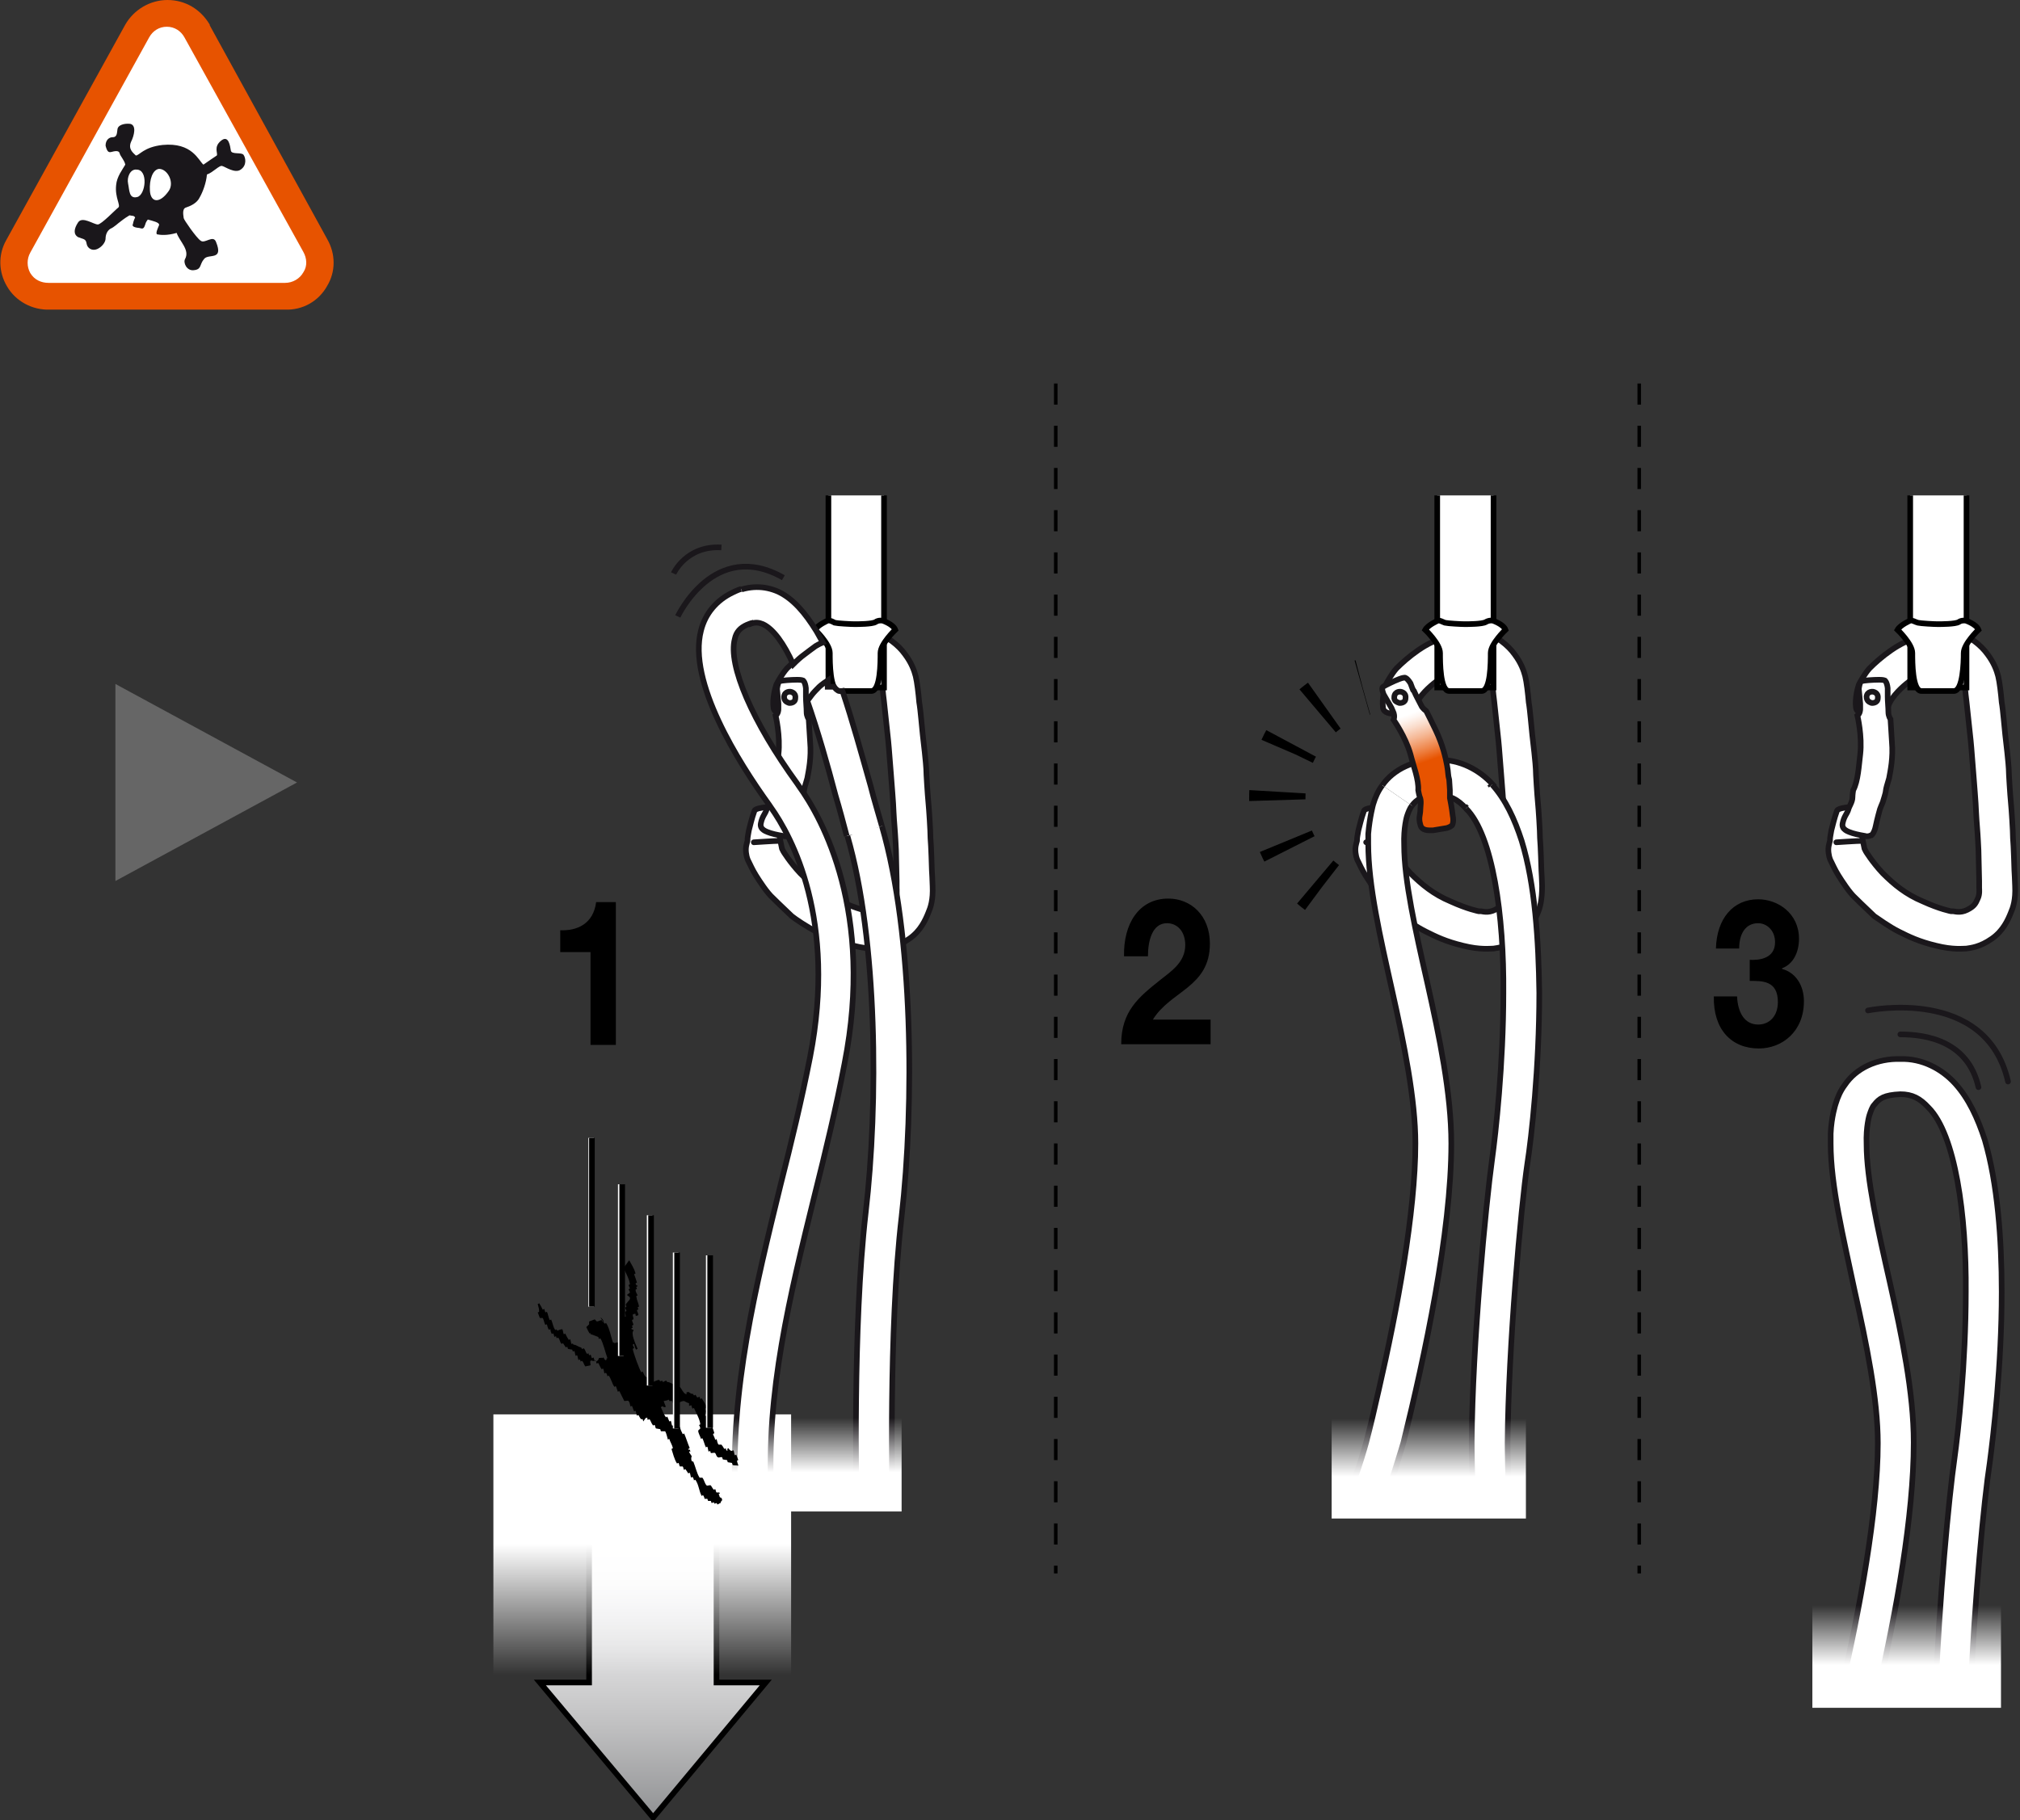 <?xml version="1.0" encoding="utf-8"?>
<!-- Generator: Adobe Illustrator 20.0.0, SVG Export Plug-In . SVG Version: 6.00 Build 0)  -->
<svg version="1.1" id="Calque_1" xmlns="http://www.w3.org/2000/svg" xmlns:xlink="http://www.w3.org/1999/xlink" x="0px" y="0px"
	 viewBox="0 0 287 258.7" style="enable-background:new 0 0 287 258.7;" xml:space="preserve">
<rect x="0" y="0" width="287" height="258.7" fill="#333333" stroke="none"/>
<style type="text/css">
	.st0{fill:#FFFFFF;stroke:#1A171B;stroke-width:0.8;}
	.st1{fill:none;stroke:#000000;stroke-width:0.5;stroke-dasharray:3,3;}
	.st2{enable-background:new    ;}
	.st3{fill:none;stroke:#1A171B;stroke-width:0.8;stroke-linecap:round;stroke-linejoin:round;}
	.st4{fill:#FFFFFF;stroke:#1A171B;stroke-width:0.8;stroke-linecap:round;stroke-linejoin:round;}
	.st5{fill:#FFFFFF;stroke:#000000;stroke-width:0.8;}
	.st6{fill:url(#SVGID_1_);}
	.st7{fill:none;stroke:#000000;stroke-width:8;stroke-dasharray:1.2,6;}
	.st8{fill:url(#SVGID_2_);stroke:#1A171B;stroke-width:0.8;}
	.st9{fill:#FFFFFF;}
	.st10{fill:#666666;}
	.st11{fill:url(#SVGID_3_);stroke:#000000;stroke-width:0.8;stroke-miterlimit:10;}
	.st12{fill:url(#SVGID_4_);}
	.st13{fill:none;stroke:#1A171B;stroke-width:0.8;}
	.st14{fill:#E75300;}
	.st15{fill:#1A171B;}
	.st16{fill:url(#SVGID_5_);}
	.st17{fill:none;stroke:#FFFFFF;stroke-width:0.8;}
	.st18{fill:none;stroke:#000000;stroke-width:0.8;}
	.st19{fill:url(#SVGID_6_);}
</style>
<path class="st0" d="M200.6,114.5c0.7-0.9,1.4-1.4,3.7-1.5l0,0c1.7,0,2.8,0.6,4,1.9l3.8-3.4c-1.9-2.1-4.7-3.6-7.8-3.5l0,0
	c-3.3-0.1-6.3,1.3-7.9,3.6"/>
<line class="st1" x1="150" y1="54.5" x2="150" y2="223.6"/>
<line class="st1" x1="232.9" y1="54.5" x2="232.9" y2="223.6"/>
<g>
	<g class="st2">
		<path d="M159.7,135.9c-0.1-4.6,2.1-8.2,6.3-8.2c3.2,0,5.9,2.4,5.9,6.4c0,6.2-5.6,6.7-8.1,10.8h8.2v3.5h-12.7
			c0-4.7,2.5-6.7,5.5-9.1c1.5-1.2,3.6-2.5,3.6-5c0-1.9-1.1-3.1-2.6-3.1c-2.1,0-2.7,2.5-2.7,4.7H159.7z"/>
	</g>
</g>
<g>
	<g class="st2">
		<path d="M248.5,136.4c1.5,0.1,3.7-0.2,3.7-2.5c0-1.7-1.2-2.7-2.4-2.7c-1.8,0-2.7,1.5-2.7,3.6h-3.3c0.1-4.2,2.4-7,6-7
			c2.8,0,5.8,2,5.8,5.6c0,1.9-0.8,3.6-2.4,4.2v0.1c1.9,0.5,3.1,2.3,3.1,4.6c0,4.3-3.1,6.7-6.4,6.7c-3.9,0-6.5-2.7-6.4-7.4h3.3
			c0.1,2.2,1,4,3,4c1.6,0,2.8-1.2,2.8-3.2c0-3.1-2.3-3-4-3V136.4z"/>
	</g>
</g>
<path class="st3" d="M270,147c3.6,0,9.6,0.9,11.1,7.5"/>
<path class="st3" d="M265.4,143.6c0,0,16.8-3.5,19.9,10.1"/>
<g>
	<path class="st4" d="M268.3,100.3c0.5-1.4,2.1-2.8,2.9-3.4c1-0.7,3.3-1.6,3.7-1.8c0.5-0.2,1-0.3,2-0.2c1.4,0.2,1.9,1.2,2.1,1.7
		c0.3,0.5,0.2,1.1,0.2,1.1s0,0.4,0.2,2c0.2,1.8,0.5,4.7,0.6,5.6s0.3,3.8,0.4,4.9s0.3,4,0.3,4s0.1,2.2,0.2,3.3
		c0.1,1.1,0.2,3.3,0.2,3.3s0.1,4.1,0.1,4.4s0,0.9,0,1s0.1,0.9-0.2,1.5c-0.3,0.7-0.5,1.1-1.5,1.6s-1.8,0.2-2,0.2s-0.3,0-0.3,0
		s-1.6-0.3-4-1.4c-2.4-1-4.1-2.4-5.7-4c-1.5-1.6-2.4-3.1-2.4-3.1l-0.2-0.4c-0.8-3.5-0.4-5-0.4-5.5c0-0.7-3.3-0.4-3.5,0.1
		c-0.2,0.6-0.3,0.8-0.8,2.8c-0.1,0.7-0.2,0.9-0.2,1.5c-0.1,0.4-0.3,0.9-0.2,1.7c0.1,0.8,0.3,1.1,0.4,1.3c0.1,0.2,0.5,1.1,1,1.9
		s1.6,2.5,2.4,3.2c1.1,1.1,2.2,2.1,2.7,2.6c0.6,0.4,2.1,1.5,3.5,2.2s2.8,1.4,5.3,2c2.4,0.6,3.8,0.4,4.3,0.4c0.6-0.1,1.9-0.2,3.6-1.4
		c1.6-1.1,2.3-2.7,2.7-3.7c0.3-0.7,0.7-1.8,0.6-3.8c0-0.5-0.1-2.2-0.1-2.2s-0.1-3.6-0.2-4.6c0-1-0.2-4.1-0.3-5.1
		c-0.1-1-0.3-4.1-0.3-4.7c0-0.5-0.4-4.2-0.5-4.9c-0.1-0.8-0.3-3.5-0.5-4.6c-0.1-1.2-0.3-2.9-0.5-3.7c-0.2-0.8-0.6-1.9-1.5-3.1
		c-0.5-0.7-1.1-1.3-1.9-1.9c-0.6-0.4-1.3-0.8-2.2-1c-0.7-0.2-1.3-0.3-1.9-0.3s-1.7-0.1-3.4,0.5c-1.7,0.6-3,1.2-4.3,2.1
		s-2.3,1.8-3.1,2.6c-0.7,0.8-1.3,1.9-1.5,2.3c-0.1,0.3-0.6,1.9-0.4,3.3c0.1,0.7,1,0.9,1.9,0.8C266.8,101.2,267.9,101.1,268.3,100.3z
		"/>
</g>
<g>
	<path class="st0" d="M264.3,100v0.8c0,0,0,0.6-0.4,0.9c0,0,0.7,2.9,0.4,5.5c-0.2,1.6-0.3,3.8-1,5.1c0,0-0.1,0.6-0.1,1l0,0
		c0,0.7-0.5,1.3-0.6,1.8c-0.2,0.6-0.6,0.9-0.8,1.9c-0.2,0.9,0.8,1.2,1.4,1.4c0.6,0.2,1.8,0.4,1.8,0.4s0.2,0.1,0.6,0
		c0,0,0.2-0.1,0.3-0.1l0,0c0,0,0.4-0.3,0.6-1.3s0.6-2.4,0.6-2.4s0.3-0.8,0.4-1c0.1-0.3,0.4-1.3,0.4-1.4c0.1-0.8,0.2-0.9,0.5-2
		c0.2-1.1,0.6-2.9,0.4-5.2c-0.2-3.2-0.2-3.2-0.2-3.2s-0.3-0.4-0.3-1s-0.1-1.5-0.1-2.2v-0.2c0,0,0-0.1,0-0.2v-0.8
		c-0.1-0.9-0.4-1.1-0.4-1.1s-0.2-0.1-0.8-0.1c-0.9,0-2.2,0.1-2.5,0.2s-0.4,1.1-0.4,1.1L264.3,100z"/>
</g>
<g>
	<g>
		<path class="st4" d="M264.5,119.5c-0.6,0-3.6,0.2-3.6,0.2"/>
	</g>
	<path class="st4" d="M265.9,99.9c0,0,0.9,0.1,0.9-0.7c0.1-0.8-0.7-0.9-0.7-0.9s-0.8-0.1-0.9,0.7C265.2,99.7,265.7,99.8,265.9,99.9
		L265.9,99.9z"/>
</g>
<path class="st5" d="M279.4,70.4c0,2.3,0,4.4,0,6c0,5.5,0,21.3,0,21.3h-8V82.2V70.4"/>
<path class="st5" d="M271.4,88.2c0,0-1.4,0.6-1.8,1.3c0,0,2.1,2,2.1,3.3s0,5.4,1.3,5.4s2.3,0,2.3,0l0,0c0,0,1,0,2.3,0
	s1.4-4.1,1.4-5.4s2.1-3.3,2.1-3.3c-0.3-0.8-1.8-1.3-1.8-1.3s-0.6-0.1-1,0.2c-0.5,0.3-2.5,0.3-3,0.3s-2.4-0.1-2.8-0.2
	S271.7,88.1,271.4,88.2z"/>
<path class="st0" d="M280,240.4c0.5-12.7,1.9-27.4,2.7-32.5l0,0c0.5-3.8,1.7-13.8,1.7-24.3l0,0c0-7.6-0.6-15.4-2.4-21.6l0,0
	c-1-3.1-2.3-5.9-4.2-8l0,0c-1.9-2.1-4.7-3.6-7.8-3.5l0,0c-3.3-0.1-6.3,1.3-7.9,3.7l0,0c-0.6,0.8-1,1.7-1.3,2.7c0,0-0.6,1.8-0.7,4.2
	c0,0.5,0,0.9,0,1.4l0,0c0,6,1.8,13.3,3.4,20.9l0,0c1.7,7.6,3.3,15.4,3.3,21.7l0,0c0,9.8-2.6,23.7-5.2,35l0,0c0,0.2-0.1,0.3-0.1,0.5
	l5.3-0.1c2.6-11.3,5.1-25.1,5.1-35.5l0,0c0-7.1-1.7-15.2-3.4-22.8l0,0c-1.7-7.5-3.3-14.6-3.3-19.6c-0.1-2.5,0.4-4.1,0.4-4.1
	c0.2-0.6,0.4-1.2,0.7-1.5l0,0c0.7-0.9,1.4-1.4,3.7-1.5l0,0c1.7,0,2.8,0.6,4,1.9l0,0c3.8,3.8,5.4,15.3,5.3,26.2l0,0
	c0,10.2-1.1,20-1.6,23.6l0,0c-0.8,5.5-2.2,20.4-2.7,33.4L280,240.4z"/>
<linearGradient id="SVGID_1_" gradientUnits="userSpaceOnUse" x1="270.9" y1="22.933" x2="270.9" y2="31.399" gradientTransform="matrix(1 0 0 -1 0 259.53)">
	<stop  offset="0" style="stop-color:#FFFFFF"/>
	<stop  offset="1" style="stop-color:#FFFFFF;stop-opacity:0"/>
</linearGradient>
<rect x="257.5" y="226.3" class="st6" width="26.8" height="16.4"/>
<path class="st7" d="M187.8,126.1c-2.7-2-4.7-4.9-5.7-8.2c-0.3-1.2-0.6-2.4-0.6-3.7c-0.4-7.8,4.8-14.6,12.1-16.5"/>
<g>
	<path class="st4" d="M201.1,100.3c0.5-1.4,2.1-2.8,2.9-3.4c1-0.7,3.3-1.6,3.7-1.8c0.5-0.2,1-0.3,2-0.2c1.4,0.2,1.9,1.2,2.2,1.7
		s0.2,1.1,0.2,1.1s0,0.4,0.2,2c0.2,1.8,0.5,4.7,0.6,5.6s0.3,3.8,0.4,4.9c0.1,1.1,0.3,4,0.3,4s0.1,2.2,0.2,3.3
		c0.1,1.1,0.2,3.3,0.2,3.3s0.1,4.1,0.1,4.4s0,0.9,0,1s0.1,0.9-0.2,1.5c-0.3,0.7-0.5,1.1-1.5,1.6s-1.8,0.2-2,0.2s-0.3,0-0.3,0
		s-1.6-0.3-4-1.4c-2.4-1-4.1-2.4-5.7-4c-1.5-1.6-2.4-3.1-2.4-3.1l-0.2-0.4c-0.8-3.5-0.4-5-0.4-5.5c0-0.7-3.4-0.4-3.6,0.1
		c-0.2,0.6-0.3,0.8-0.8,2.8c-0.1,0.7-0.2,0.9-0.2,1.5c-0.1,0.4-0.3,0.9-0.2,1.7c0.1,0.8,0.3,1.1,0.4,1.3c0.1,0.2,0.5,1.1,1,1.9
		s1.6,2.5,2.4,3.2c1.1,1.1,2.2,2.1,2.7,2.6c0.5,0.4,2.1,1.5,3.5,2.2s2.8,1.4,5.3,2c2.4,0.6,3.8,0.4,4.3,0.4c0.6-0.1,1.9-0.2,3.6-1.4
		c1.6-1.1,2.3-2.7,2.7-3.7c0.3-0.7,0.6-1.8,0.6-3.8c0-0.5-0.1-2.2-0.1-2.2s-0.1-3.6-0.2-4.6c0-1-0.2-4.1-0.3-5.1s-0.3-4.1-0.3-4.7
		c0-0.5-0.4-4.2-0.5-4.9c-0.1-0.8-0.3-3.5-0.5-4.6c-0.1-1.2-0.3-2.9-0.5-3.7c-0.2-0.8-0.6-1.9-1.5-3.1c-0.5-0.7-1.1-1.3-1.9-1.9
		c-0.6-0.4-1.3-0.8-2.2-1c-0.7-0.2-1.3-0.3-1.9-0.3c-0.6,0-1.7-0.1-3.4,0.5s-3,1.2-4.3,2.1s-2.3,1.8-3.1,2.6
		c-0.7,0.8-1.3,1.9-1.5,2.3c-0.1,0.3-0.6,1.9-0.4,3.3c0.1,0.7,1,0.9,1.9,0.8C199.7,101.2,200.8,101.1,201.1,100.3z"/>
</g>
<path class="st5" d="M212.2,70.4c0,2.3,0,4.4,0,6c0,5.5,0,21.3,0,21.3h-8V82.2V70.4"/>
<path class="st5" d="M204.3,88.2c0,0-1.4,0.6-1.8,1.3c0,0,2.1,2,2.1,3.3s0,5.4,1.3,5.4s2.3,0,2.3,0l0,0c0,0,1,0,2.3,0
	s1.3-4.1,1.3-5.4s2.1-3.3,2.1-3.3c-0.3-0.8-1.8-1.3-1.8-1.3s-0.5-0.1-1,0.2c-0.5,0.3-2.5,0.3-3,0.3s-2.4-0.1-2.8-0.2
	C205,88.4,204.5,88.1,204.3,88.2z"/>
<g>
	<path class="st4" d="M197.7,119.5c-0.6,0-3.6,0.2-3.6,0.2"/>
</g>
<g>
	
		<linearGradient id="SVGID_2_" gradientUnits="userSpaceOnUse" x1="202.215" y1="151.145" x2="199.833" y2="157.949" gradientTransform="matrix(1 0 0 -1 0 259.53)">
		<stop  offset="0" style="stop-color:#E75300"/>
		<stop  offset="0.229" style="stop-color:#EE8245"/>
		<stop  offset="0.508" style="stop-color:#F5B794"/>
		<stop  offset="0.739" style="stop-color:#FADECE"/>
		<stop  offset="0.909" style="stop-color:#FEF6F2"/>
		<stop  offset="1" style="stop-color:#FFFFFF"/>
	</linearGradient>
	<path class="st8" d="M197.7,100.6l0.3,0.7c0,0,0.2,0.5,0,1c0,0,1.7,2.4,2.4,4.9c0.4,1.6,1.2,3.6,1.1,5.1c0,0,0.1,0.6,0.2,0.9l0,0
		c0.3,0.6,0.1,1.4,0.1,1.9c0,0.7-0.3,1.1,0,2.1c0.2,0.9,1.2,0.8,1.8,0.8c0.6-0.1,1.8-0.3,1.8-0.3s0.2,0,0.6-0.2c0,0,0.2-0.1,0.3-0.2
		l0,0c0,0,0.3-0.4,0.1-1.4c-0.1-1-0.4-2.5-0.4-2.5s0-0.8,0-1.1c0-0.3-0.1-1.3-0.1-1.5c-0.2-0.7-0.1-0.9-0.3-2s-0.6-2.9-1.6-5
		c-1.4-2.9-1.4-2.8-1.4-2.8s-0.5-0.3-0.7-0.8c-0.3-0.6-0.7-1.3-1-2l-0.1-0.1c0,0,0-0.1-0.1-0.2l-0.3-0.8c-0.5-0.8-0.8-0.8-0.8-0.8
		s-0.3,0-0.8,0.2c-0.8,0.3-2,0.9-2.3,1.1s0.1,1.1,0.1,1.1L197.7,100.6z"/>
</g>
<g>
	<path class="st4" d="M198.8,99.9c0,0,0.9,0.1,0.9-0.7c0.1-0.8-0.7-0.9-0.7-0.9s-0.8-0.1-0.9,0.7C198,99.7,198.6,99.8,198.8,99.9
		L198.8,99.9z"/>
</g>
<path class="st9" d="M207.5,113.5c0,0,1.1,0.8,1.9,1.9l2.6-2.9c0,0-0.6-0.9-1.8-2L207.5,113.5z"/>
<g>
	<polygon class="st10" points="16.4,97.2 42.2,111.2 16.4,125.2 	"/>
</g>
<linearGradient id="SVGID_3_" gradientUnits="userSpaceOnUse" x1="1092.397" y1="-655.137" x2="1092.397" y2="-614.437" gradientTransform="matrix(1 0 0 -1 -999.646 -396.837)">
	<stop  offset="0" style="stop-color:#919294"/>
	<stop  offset="0.321" style="stop-color:#C0C0C1"/>
	<stop  offset="0.609" style="stop-color:#E2E2E3"/>
	<stop  offset="0.845" style="stop-color:#F7F7F8"/>
	<stop  offset="1" style="stop-color:#FFFFFF"/>
</linearGradient>
<polyline class="st11" points="101.8,217.6 101.8,239.1 108.8,239.1 92.8,258.3 92.8,258.3 76.7,239.1 83.7,239.1 83.7,217.6 "/>
<g>
	
		<linearGradient id="SVGID_4_" gradientUnits="userSpaceOnUse" x1="-1448.971" y1="1861.828" x2="-1448.971" y2="1898.928" gradientTransform="matrix(-1 0 0 1 -1357.721 -1660.877)">
		<stop  offset="0.498" style="stop-color:#FFFFFF"/>
		<stop  offset="1" style="stop-color:#FFFFFF;stop-opacity:0"/>
	</linearGradient>
	<rect x="70.1" y="201" class="st12" width="42.3" height="37.1"/>
</g>
<g>
	<g class="st2">
		<path d="M87.4,148.5h-3.5v-13.2h-4.3v-3.1c2.4,0.1,4.7-0.9,5.1-4h2.8V148.5z"/>
	</g>
</g>
<path class="st13" d="M96.3,87.6c0,0,5.2-11.1,15-5.5"/>
<path class="st13" d="M95.7,81.5c0,0,1.8-4,6.8-3.7"/>
<g>
	<path class="st4" d="M114.5,100.3c0.5-1.4,2.1-2.8,2.9-3.4c1-0.7,3.3-1.6,3.7-1.8c0.5-0.2,0.9-0.3,2-0.2c1.4,0.2,1.9,1.2,2.1,1.7
		c0.3,0.5,0.2,1.1,0.2,1.1s0,0.4,0.2,2c0.2,1.8,0.5,4.7,0.6,5.6s0.3,3.8,0.4,4.9s0.3,4,0.3,4s0.1,2.2,0.2,3.3
		c0.1,1.1,0.2,3.3,0.2,3.3s0.1,4.1,0.1,4.4s0,0.9,0,1s0.1,0.9-0.2,1.5c-0.3,0.7-0.5,1.1-1.5,1.6s-1.8,0.2-2,0.2s-0.3,0-0.3,0
		s-1.6-0.3-4-1.4c-2.4-1-4.1-2.4-5.7-4c-1.5-1.6-2.4-3.1-2.4-3.1l-0.2-0.4c-0.8-3.5-0.4-5-0.4-5.5c0-0.7-3.3-0.4-3.5,0.1
		c-0.2,0.6-0.3,0.8-0.8,2.8c-0.1,0.7-0.2,0.9-0.2,1.5c-0.1,0.4-0.3,0.9-0.2,1.7c0.1,0.8,0.3,1.1,0.4,1.3c0.1,0.2,0.5,1.1,1,1.9
		s1.6,2.5,2.4,3.2c1.1,1.1,2.2,2.1,2.7,2.6c0.5,0.4,2.1,1.5,3.5,2.2s2.8,1.4,5.3,2c2.4,0.6,3.8,0.4,4.3,0.4c0.6-0.1,1.9-0.2,3.6-1.4
		c1.6-1.1,2.3-2.7,2.7-3.7c0.3-0.7,0.7-1.8,0.6-3.8c0-0.5-0.1-2.2-0.1-2.2s-0.1-3.6-0.2-4.6c0-1-0.2-4.1-0.3-5.1s-0.3-4.1-0.3-4.7
		c0-0.5-0.4-4.2-0.5-4.9c-0.1-0.8-0.3-3.5-0.5-4.6c-0.1-1.2-0.3-2.9-0.5-3.7c-0.2-0.8-0.6-1.9-1.5-3.1c-0.5-0.7-1.1-1.3-1.9-1.9
		c-0.6-0.4-1.3-0.8-2.2-1c-0.7-0.2-1.3-0.3-1.9-0.3s-1.7-0.1-3.4,0.5c-1.7,0.6-3,1.2-4.3,2.1s-2.3,1.8-3.1,2.6
		c-0.7,0.8-1.3,1.9-1.5,2.3c-0.1,0.3-0.6,1.9-0.4,3.3c0.1,0.7,1,0.9,1.9,0.8C113,101.2,114.2,101.1,114.5,100.3z"/>
</g>
<g>
	<path class="st0" d="M110.6,100v0.8c0,0,0,0.6-0.4,0.9c0,0,0.7,2.9,0.4,5.5c-0.2,1.6-0.3,3.8-1,5.1c0,0-0.1,0.6-0.1,1l0,0
		c0,0.7-0.5,1.3-0.6,1.8c-0.2,0.6-0.6,0.9-0.8,1.9c-0.2,0.9,0.8,1.2,1.4,1.4c0.6,0.2,1.8,0.4,1.8,0.4s0.2,0.1,0.6,0
		c0,0,0.2-0.1,0.3-0.1l0,0c0,0,0.4-0.3,0.6-1.3s0.6-2.4,0.6-2.4s0.3-0.8,0.4-1c0.1-0.3,0.4-1.3,0.4-1.4c0.1-0.8,0.2-0.9,0.5-2
		c0.2-1.1,0.6-2.9,0.4-5.2c-0.2-3.2-0.2-3.2-0.2-3.2s-0.3-0.4-0.3-1s-0.1-1.5-0.1-2.2v-0.2c0,0,0-0.1,0-0.2v-0.8
		c-0.1-0.9-0.4-1.1-0.4-1.1s-0.2-0.1-0.8-0.1c-0.9,0-2.2,0.1-2.5,0.2s-0.4,1.1-0.4,1.1L110.6,100z"/>
</g>
<g>
	<g>
		<path class="st4" d="M110.7,119.5c-0.6,0-3.6,0.2-3.6,0.2"/>
	</g>
	<path class="st4" d="M112.1,99.9c0,0,0.9,0.1,0.9-0.7c0.1-0.8-0.7-0.9-0.7-0.9s-0.8-0.1-0.9,0.7C111.4,99.7,111.9,99.8,112.1,99.9
		L112.1,99.9z"/>
</g>
<path class="st5" d="M125.6,70.4c0,2.3,0,4.4,0,6c0,5.5,0,21.3,0,21.3h-7.9V82.2V70.4"/>
<path class="st5" d="M117.6,88.2c0,0-1.4,0.6-1.8,1.3c0,0,2.1,2,2.1,3.3s0,5.4,1.3,5.4s2.3,0,2.3,0l0,0c0,0,1,0,2.3,0
	s1.3-4.1,1.3-5.4s2.1-3.3,2.1-3.3c-0.3-0.8-1.8-1.3-1.8-1.3s-0.6-0.1-1,0.2c-0.5,0.3-2.5,0.3-3,0.3s-2.4-0.1-2.8-0.2
	C118.4,88.4,117.9,88.1,117.6,88.2z"/>
<path class="st0" d="M125.3,117.4c-0.5-1.8-1.1-3.7-1.6-5.7c-1.3-4.6-2.6-9.3-4-13.5c0,0-0.5,0.1-0.7-0.1c-0.2-0.1-0.5-0.5-0.5-0.5
	h-0.9v-0.9c0,0-0.9,0.6-1.2,0.9c-0.3,0.3-0.8,0.8-1.1,1.2c-0.3,0.4-0.6,0.8-0.6,0.8c1.5,4.3,2.9,9.2,4,13.4c0.6,2,1.1,3.9,1.6,5.8"
	/>
<path class="st0" d="M106.3,88.8c1-0.5,1.6-0.3,2.1-0.1c1.5,0.7,3,2.8,4.3,5.7c0,0,0.7-0.7,1.2-1.1s1.6-1.2,2-1.5
	c0.5-0.3,1-0.5,1-0.5l-0.9-1.6c-1.6-2.6-3.3-4.6-5.4-5.6c-2-0.9-4.2-0.9-6.4,0.1"/>
<path class="st9" d="M120.6,117c0,0,0.6,1.9,0.8,2.7l3.6-0.8c0,0-0.6-2.1-0.8-2.9L120.6,117z"/>
<g>
	<g>
		<g>
			<g>
				<path class="st14" d="M46.5,34L29.8,3.6l0,0V3.5c-1.3-2.2-3.5-3.5-6-3.5s-4.8,1.4-6,3.5l0,0l0,0L0.9,34.1
					c-1.2,2.1-1.1,4.6,0.1,6.6c1.2,2.1,3.6,3.4,6.1,3.3H6.9h33.7h-0.1c2.5,0.1,4.8-1.2,6-3.4C47.7,38.6,47.7,36.1,46.5,34z"/>
			</g>
			<path class="st9" d="M43.1,35.8c0.5,0.9,0.6,2,0,2.9c-0.5,0.9-1.5,1.5-2.6,1.5H6.9c-1,0-2-0.4-2.6-1.4c-0.5-0.9-0.5-2,0-2.9
				L21.2,5.3c0.5-0.9,1.4-1.5,2.5-1.5s2,0.6,2.5,1.5L43.1,35.8z"/>
		</g>
	</g>
	<path class="st15" d="M34.6,22c-0.3-0.4-1.7,0-1.8-0.6s-0.3-2.3-1.4-1.4s-0.4,1.8-0.6,2.1c-0.3,0.2-1.2,0.8-1.9,1.3
		c-0.7-0.6-1.6-3.2-5.8-2.8c-2.7,0.3-3.3,1.5-3.8,1.5c-0.4-0.4-1.1-0.9-0.7-1.9c0.5-1,0.8-2.4-0.1-2.6c-0.9-0.1-1.7,0.2-1.8,0.7
		c-0.1,0.5,0,1.2-0.7,1.2c-0.5,0-1,0.4-1,1.2c0.2,0.8,0.4,1,0.8,0.9c0.4-0.1,1.1-0.3,1.2,0.2c0.1,0.4,0.7,1,0.8,1.6
		c-0.4,0.7-1.2,1.7-1.3,2.9c-0.2,1.8,0.7,2.9,0.3,3.2c-0.4,0.3-2.4,2.4-2.9,2.4c-0.6,0-2.2-1.2-2.8-0.3c-0.6,0.9-0.7,1.7,0,2.1
		c0.7,0.3,1.1,0.2,1.2,0.9c0.1,0.7,0.8,1.1,1.5,0.8s1.2-1,1.2-1.5s0.2-1.1,0.7-1.4c0.5-0.2,1.1-0.8,1.4-1c0.5-0.4,1.1-0.8,1.3-0.9
		c0.4,0.1,0.6,0,0.8,0.3c-0.2,0.4-0.3,0.8-0.3,0.9c-0.1,0.2-0.2,0.5,0.9,0.6c0.4,0.1,0.6,0.2,0.8-0.4c0.1-0.3,0.1-0.4,0.4-0.8
		c0.7,0.2,1.7,0.4,1.6,0.8c-0.2,0.5-0.5,1.1-0.3,1.3c0.5,0.1,1.4,0.2,2.8-0.2c0.4,1.2,1.9,2.4,1.2,3.7c-0.3,0.5,0.2,1.7,1.2,1.6
		c1.2-0.1,0.8-0.8,1.5-1.6c0.6-0.8,2.8,0.3,1.7-2.4c-0.4-1.1-1.6,0.3-2.2-0.2c-0.6-0.4-2.4-3-2.4-3.2s-0.3-1.3,0.3-1.5
		c0.6-0.2,1.6-0.6,2-1.5c0.4-0.7,0.9-2,1-3.2c0.9-0.3,1.8-1.4,2.2-1.2c0.4,0.1,1.8,1.1,2.6,0.5C35.1,23.5,34.9,22.4,34.6,22z
		 M19.5,28c-1.2,0.3-1.1-1-1.3-1.9c-0.2-0.9,0.3-2.1,1.2-2C21.1,24.1,20.7,27.7,19.5,28z M24,27.1c-1.3,1.9-2.6,1.7-2.7,0
		c-0.1-1.6,0.4-3,1.3-3.1C23.8,24,24.8,25.9,24,27.1z"/>
</g>
<path class="st0" d="M125.3,117.4c4.5,15.5,4.6,39.6,2.8,55.5c-1.9,16.2-1.3,40.5-1.3,40.7l-5.1,0.1c0-1-0.6-24.9,1.3-41.4
	c1.8-15.4,1.7-38.7-2.6-53.5"/>
<path class="st0" d="M105.3,83.7c-0.4,0.1-1.2,0.5-1.2,0.5c-2.3,1.1-3.9,3-4.5,5.4c-1.9,7.3,5.3,18.7,9.7,24.8l0.2,0.3
	c3,4.2,9.4,16,5.6,35.5c-1.2,6.1-2.7,12.3-4.2,18.2c-3.5,14.3-7.2,29.2-6.4,44.3l5.1-0.3c-0.8-14.4,2.6-28.2,6.2-42.8
	c1.5-6,3-12.2,4.2-18.5c4.2-21.4-3.1-34.7-6.5-39.4l-0.2-0.3c-6.4-8.8-9.9-16.9-8.9-20.6c0.2-1,0.8-1.6,1.7-2c0,0,0.7-0.3,0.9-0.3"
	/>
<linearGradient id="SVGID_5_" gradientUnits="userSpaceOnUse" x1="115.5" y1="50.315" x2="115.5" y2="58.042" gradientTransform="matrix(1 0 0 -1 0 259.53)">
	<stop  offset="0" style="stop-color:#FFFFFF"/>
	<stop  offset="1" style="stop-color:#FFFFFF;stop-opacity:0"/>
</linearGradient>
<rect x="102.9" y="199.8" class="st16" width="25.2" height="15"/>
<g>
	<path d="M89.4,179.1c0.3,0.6,0.7,1.1,0.9,1.9c-0.1,0-0.1,0-0.2,0.1c0.1,0.3,0.3,0.8,0.4,1.2c-0.1,0-0.1,0-0.2,0.1
		c0.1,0.4,0.3,0.2,0.3,0.4c-0.1,0-0.1,0-0.2,0.1l0.1,0.3c-0.1,0-0.1,0-0.2,0.1c0,0.3,0.2,0.6,0.3,0.8c-0.1,0-0.1,0-0.2,0.1
		c0.1,0.7,0.3,0.9,0.4,1.5c-0.1,0-0.1,0-0.2,0.1l0.1,0.3c-0.1,0-0.1,0-0.2,0.1c0,0.2,0.2,0.4,0.2,0.7c-0.7,0.3-0.2-0.2-0.5-0.2
		l-0.3,0.1c0,0.4,0.1,0.3,0.1,0.7c0,0-0.1,0-0.2,0.1c0,0.2,0.2,0.5,0.2,0.7c-0.1,0-0.1,0-0.2,0.1l0.1,0.3c-0.1,0-0.1,0-0.2,0.1
		c0,0.2,0.4,0.1,0.3,0.3c-0.4,0.4,0.3,1.9,0.6,2.6c-0.1,0-0.1,0-0.2,0.1c-0.1,0-0.3-0.7-0.3-0.8c-0.1,0-0.1,0-0.2,0.1
		c0,0.1,0.2,0.4,0.2,0.5c-0.1,0-0.1,0-0.2,0.1c0.1,0.6,0.9,2.8,1.2,3.3c0.1,0,0.1,0,0.2-0.1c0.2,0.3,0.2,0.6,0.5,0.8h0.4
		c0.2,0.3,0,0.1-0.1,0.2c0.2,0.3,0.2,0.2,0.4,0.6c0.4-0.1,0.8-0.4,1.2-0.4c0,0.1,0,0.1,0.1,0.2l0.3-0.1c0,0.1,0,0.1,0.1,0.2
		c0.1,0,0.3-0.2,0.5-0.2c0,0.1,0,0.1,0.1,0.2c0.4,0,0.7,0.3,1.1,0.4c0,0.1,0,0.1,0.1,0.2l0.6,0.1c0.2,0.2,0.5,0.9,0.8,1
		s0.1-0.2,0.1-0.2l0.3-0.1c0.3,0.2,0.4,0.3,0.7,0.3c0,0.1,0,0.1,0.1,0.2c0.1,0,0.1,0,0.2-0.1c0.1,0.1,0.2,0.4,0.3,0.4l0.3-0.1
		l0.1,0.3c0.1,0,0.1,0,0.2-0.1c0.2,0.4,0.6,0.8,0.7,1.4c-0.1,0-0.1,0-0.2,0.1c0.1,0.2,0.1,0.3,0.2,0.5c-0.1,0-0.1,0-0.2,0.1
		c0.1,0.6,0.5,1.3,0.7,1.8c0.1,0,0.1,0,0.2-0.1c0.1,0.3,0.3,0.8,0.4,1.2c-0.1,0-0.1,0-0.2,0.1c0.1,0.3,0.3,0.6,0.3,0.8
		c0.1,0,0.1,0,0.2-0.1c0.1,0.2,0.1,0.6,0.3,0.8h0.4c0.1,0.1,0.3,0.4,0.4,0.6c0.1,0,0.1,0,0.2-0.1l0.1,0.3c0.3,0.2,0.1-0.2,0.1-0.2
		c0.1,0,0.1,0,0.2-0.1c0.2,0.3,0.1,0.2,0.4,0.4l0.3-0.1c0.1,0.1,0.1,0.5,0.2,0.7c0.1,0,0.1,0,0.2-0.1c0.1,0.3,0.2,0.5,0.3,0.8
		c-0.1,0-0.1,0-0.2,0.1c0,0.2,0.2,0.5,0.2,0.7c-0.3-0.1-0.5,0-0.8-0.1l-0.1-0.3l-0.6-0.1l-0.1-0.3l-0.6-0.1l-0.1-0.3
		c-0.2-0.1-0.4,0.1-0.6,0c-0.3-0.2-0.2-0.4-0.4-0.6c-0.1-0.1-0.3,0-0.6,0l-0.1-0.3c-0.1,0-0.1,0-0.2,0.1c-0.1-0.1-0.1-0.5-0.2-0.7
		c-0.1,0-0.1,0-0.2,0.1c-0.2-0.4-0.3-0.9-0.5-1.3c-0.1,0-0.1,0-0.2,0.1c-0.1-0.4-0.4-0.8-0.4-1.2l0.3-0.3c0-0.1-0.1-0.4-0.2-0.5
		c0.1,0,0.1,0,0.2-0.1c-0.1-0.8-0.6-1.6-0.9-2.3c-0.1,0-0.1,0-0.2,0.1c-0.1-0.1-0.1-0.4-0.2-0.5l-0.3,0.1c0,0,0-0.3,0-0.4
		c-0.2,0-0.7-0.3-0.7-0.3c-0.5,0-1,0.4-1.3,0.5l-0.1-0.3c-0.1,0-0.1,0-0.2,0.1l-0.1-0.3c0,0-0.3,0-0.4,0c0-0.1,0-0.1-0.1-0.2
		c-0.1,0.1-0.6,0.2-0.7,0.2c0,0.1,0.3,0.8,0.3,0.8c-0.3,0.3-0.4-0.3-0.7,0.1c0.3,0.6,0.3,0.8,0.7,1.4c0.1,0,0.1,0,0.2-0.1
		c0.1,0.2,0.2,0.5,0.3,0.7c0,0,0.1,0,0.2-0.1c0.1,0.2,0.1,0.5,0.2,0.7c0.1,0,0.1,0,0.2-0.1l0.1,0.3c0.1,0,0.1,0,0.2-0.1l0.1,0.3
		c0.1,0,0.2-0.2,0.3-0.3c0.2,0.3-0.1,0.1,0.2,0.1c0.1,0.4,0.2,0.6,0.4,1c0.1,0,0.1,0,0.2-0.1c0.3,0.7,0.5,1.4,0.8,2.1
		c-0.1,0-0.1,0.1-0.2,0.1c0.1,0.3,0,0.1,0.2,0.1l0.1,0.3c-0.5-0.2,0.2,0.6,0.2,0.7c-0.1-0.1-0.2,0.8,0.2,0.7
		c0.3,0.7,0.5,1.7,0.9,2.3h0.4c0.3,0.4,0.3,0.8,0.6,1.1c0.1,0.1,0.4-0.1,0.6,0c0,0,0.3,0.5,0.4,0.6c0.1,0,0.1,0,0.2-0.1
		c0.1,0.1,0.1,0.4,0.2,0.5h0.4c0.2,0.3,0,0.1-0.1,0.2c0.1,0.1,0.1,0.4,0.2,0.5c0,0,0.3,0,0.3,0.4c0,0-0.3,0.3-0.2,0.4
		c-0.2,0-0.3,0.2-0.5,0.2c0-0.1,0-0.1-0.1-0.2l-0.3,0.1c0-0.1,0-0.1-0.1-0.2l-0.3,0.1l-0.1-0.3h-0.4l-0.1-0.3c0,0-0.3,0-0.4,0
		c0-0.1-0.1-0.4-0.2-0.5c-0.1,0-0.1,0-0.2,0.1c-0.4-0.7-0.4-1.6-0.9-2.3c-0.1,0-0.1,0-0.2,0.1c0-0.1-0.1-0.4-0.2-0.5
		c-0.1,0-0.1,0-0.2,0.1c-0.1-0.2-0.1-0.5-0.2-0.7c-0.1,0-0.1,0-0.2,0.1c-0.2-0.3-0.2-0.3-0.4-0.6c-0.1,0-0.1,0-0.2,0.1
		c-0.1-0.1-0.1-0.4-0.2-0.5h-0.4c-0.1-0.1-0.1-0.4-0.2-0.5c-0.1,0-0.1,0-0.2,0.1c-0.4-0.6-0.6-1.5-0.8-2.1c0,0,0.1,0,0.2-0.1
		c-0.1-0.5-0.4-0.9-0.5-1.3c-0.1,0-0.1,0-0.2,0.1c-0.1-0.3-0.2-0.9-0.4-1.2h-0.6l-0.1-0.3l-0.6-0.1c-0.1-0.1-0.1-0.4-0.2-0.5
		c-0.1,0-0.1,0-0.2,0.1c-0.3-0.4-0.3-0.6-0.5-0.9c-0.7,0.2,0-0.3-0.5-0.2c-0.1,0-0.3,0.4-0.4,0.5c-0.1-0.2,0-0.4-0.3-0.3
		c-0.2-0.2-0.3-0.5-0.4-0.6c-0.1,0-0.1,0-0.2,0.1c-0.1-0.2-0.1-0.5-0.2-0.7c-0.1,0-0.1,0-0.2,0.1c-0.1-0.3-0.2-0.5-0.3-0.8
		c-0.1,0-0.1,0-0.2,0.1c-0.1-0.2-0.1-0.6-0.3-0.8c-0.1-0.1-0.3,0-0.6,0c-0.3-0.6-0.4-0.8-0.7-1.4c-0.1,0-0.1,0-0.2,0.1
		c-0.1-0.2-0.2-0.6-0.3-0.8c-0.1,0-0.1,0-0.2,0.1c-0.4-0.6-0.4-1-0.8-1.6c-0.1,0-0.1,0-0.2,0.1c0-0.1-0.1-0.4-0.2-0.5
		c-0.1,0-0.1,0-0.2,0.1c-0.1-0.2-0.1-0.5-0.2-0.7c-0.1,0-0.1,0-0.2,0.1c-0.3-0.4-0.3-0.6-0.5-0.9c-0.1,0-0.1,0-0.2,0.1
		c-0.1-0.1-0.1-0.4-0.2-0.5c-0.4,0.3-0.5-0.1-0.7,0.1c-0.1,0.1,0,0.3,0,0.6c-0.1,0.1-0.6,0.1-0.7,0.2c-0.3-0.3-0.2-0.5-0.5-0.8
		c-0.1,0-0.1,0-0.2,0.1l-0.1-0.3c-0.1,0-0.1,0-0.2,0.1c-0.1-0.2-0.1-0.5-0.2-0.7c-0.1,0-0.1,0-0.2,0.1c-0.1-0.2-0.1-0.5-0.2-0.7
		c-0.1,0-0.1,0-0.2,0.1l-0.1-0.3l-0.6-0.1l-0.1-0.3c-0.1,0-0.1,0-0.2,0.1c-0.2-0.3-0.2-0.3-0.4-0.6c-0.1,0-0.1,0-0.2,0.1
		c-0.3-0.3-0.2-0.6-0.5-0.9c-0.1,0-0.1,0-0.2,0.1l-0.1-0.3c-0.1,0-0.1,0-0.2,0.1c-0.1-0.1-0.1-0.4-0.2-0.5c-0.1,0-0.1,0-0.2,0.1
		c-0.1-0.2-0.2-0.5-0.2-0.7c-0.1,0-0.1,0-0.2,0.1c-0.2-0.3-0.2-0.5-0.3-0.8c0,0-0.1,0-0.2,0.1c-0.2-0.3-0.2-0.7-0.4-1h-0.4
		c-0.1-0.3-0.2-0.5-0.3-0.8c0.1,0,0.1,0,0.2-0.1c0-0.5-0.1-0.6-0.2-1.1c0.1,0,0.1,0,0.2-0.1c0.2,0.3,0.3,0.5,0.5,0.9
		c0.1,0,0.1,0,0.2-0.1c0.1,0.1,0.1,0.4,0.2,0.5c0.1,0,0.1,0,0.2-0.1c0.2,0.4,0.2,0.8,0.4,1.2c0.1,0,0.1,0,0.2-0.1
		c0.2,0.4,0.3,1.2,0.6,1.5c0.1,0,0.1,0,0.2-0.1c0,0.1,0,0.1,0.1,0.2c0.2-0.1,0.5-0.2,0.7-0.2c0.1,0.2,0.1,0.5,0.2,0.7
		c0.1,0,0.1,0,0.2-0.1c0.2,0.4,0.3,0.6,0.5,0.9c0.1,0,0.1,0,0.2-0.1c0.1,0.2,0.1,0.5,0.2,0.7c0.1,0,0.1,0,0.2-0.1
		c0,0.1,0,0.1,0.1,0.2c0.4,0,0.6,0.3,1.1,0.4c0,0.1,0,0.1,0.1,0.2c0.1,0,0.1,0,0.2-0.1c0.3,0.2,0.2,0.4,0.5,0.8c0.1,0,0.1,0,0.2-0.1
		l0.1,0.3c0.1,0,0.1,0,0.2-0.1c0.1,0.1,0.1,0.4,0.2,0.5c0.1,0,0.1,0,0.2-0.1c0.1,0.1,0.1,0.3,0.2,0.5c0.4,0,0-0.2,0.2,0.1
		c0.5-0.3,0.3-0.5,0.4-0.5c0,0,0.6-0.1,0.4,0c0.1,0,0.1,0,0.2-0.1c0.2,0.2,0.1,0.2,0.3,0.4c0.1,0,0.1,0,0.2-0.1
		c-0.1-0.4-0.1,0,0.1-0.2c-0.3-0.8-0.6-2.2-1-2.8c-0.1,0-0.1,0-0.2,0.1L85,190c0,0-1-0.4-1.1-0.4c0-0.1,0-0.1-0.1-0.2
		c0.1,0.5-0.5-0.8-0.5-0.8l0.4-0.4c0,0,0-0.3,0-0.4c0.3-0.1,0.5-0.2,0.8-0.3l0.3,0.3c0.2,0,0.5-0.2,0.7-0.2c0,0.1,0,0.1,0.1,0.2
		c0.7,0.3-1.1-1.6,0.3,0.3c0.1,0,0.1,0,0.2-0.1c0.5,0.7,0.7,2,1,2.8c0.3,0,0.1-0.2,0.2,0.1c0.4-0.2,0.4-0.1,0.7-0.1
		c0.1-0.3,0.3-0.3,0.4-0.5l-0.1-0.3c0.1,0,0.1,0,0.2-0.1l-0.1-0.3c0.1,0,0.1,0,0.2-0.1c0-0.2-0.2-0.5-0.2-0.7c0.1,0,0.1,0,0.2-0.1
		c-0.1-0.3,0-0.1-0.2-0.1c-0.1-0.4-0.1,0,0.1-0.2c0-0.1-0.2-0.4-0.2-0.5l0.3-0.1c0-0.3-0.3-0.6-0.4-1c0.3-0.1,0.2,0.2,0.4,0.4
		l0.3-0.1c0-0.4-0.1-0.3-0.1-0.7c0.1,0,0.1,0,0.2-0.1c0-0.2-0.2-0.3-0.2-0.5c0.1,0,0.1,0,0.2-0.1l-0.1-0.3c0-0.1,0.6-0.7,0.6-0.8
		c0.1-0.4-0.4-0.4-0.4-0.6l0.4-0.3c0-0.2-0.2-0.4-0.2-0.5c0.1,0,0.1,0,0.2-0.1c-0.1-0.2-0.1-0.3-0.2-0.5c0.1,0,0.1,0,0.2-0.1
		c-0.1-0.8-0.6-1.6-0.9-2.3C89.3,179.2,89.4,179.1,89.4,179.1z"/>
</g>
<line class="st17" x1="84" y1="185.7" x2="84" y2="161.7"/>
<line class="st17" x1="88.2" y1="192.7" x2="88.2" y2="168.3"/>
<line class="st17" x1="92.3" y1="196.9" x2="92.3" y2="172.7"/>
<line class="st17" x1="96" y1="203" x2="96" y2="178"/>
<line class="st17" x1="100.7" y1="202.9" x2="100.7" y2="178.4"/>
<line class="st18" x1="84.1" y1="185.7" x2="84.1" y2="161.7"/>
<line class="st18" x1="88.4" y1="192.7" x2="88.4" y2="168.3"/>
<line class="st18" x1="92.5" y1="196.9" x2="92.5" y2="172.7"/>
<line class="st18" x1="96.2" y1="203" x2="96.2" y2="178"/>
<line class="st18" x1="100.9" y1="202.9" x2="100.9" y2="178.4"/>
<path class="st0" d="M212,111.5L212,111.5c1.9,2.1,3.2,4.9,4.2,8l0,0c1.9,6.2,2.4,14.1,2.5,21.6l0,0c0,10.6-1.1,20.5-1.7,24.3l0,0
	c-0.9,6.1-2.7,26-2.8,39.6c0,0,0,6.6,0.4,8.7h-5.2c-0.3-3.4-0.3-8.8-0.3-8.8c0.1-14,2-33.7,2.9-40.2l0,0c0.5-3.6,1.6-13.4,1.6-23.6
	l0,0c0.1-10.9-1.5-22.4-5.3-26.2l0,0"/>
<path class="st0" d="M200.6,114.5L200.6,114.5c-0.3,0.4-0.5,0.9-0.7,1.5c0,0-0.5,1.6-0.4,4.1c0,5,1.6,12.1,3.3,19.6l0,0
	c1.7,7.6,3.4,15.7,3.4,22.8l0,0c0,12.7-3.8,30.3-6.8,42.5c0,0-1.8,6.1-2.9,8.8h-5.7c1.5-2.2,3.3-8.8,3.3-8.8
	c0.6-2.3,1.2-4.8,1.8-7.5l0,0c2.6-11.3,5.2-25.2,5.2-35l0,0c0-6.3-1.6-14.1-3.3-21.7l0,0c-1.7-7.6-3.4-15-3.4-20.9l0,0
	c0-0.5,0-0.9,0-1.4c0.2-2.4,0.7-4.2,0.7-4.2c0.3-1,0.7-1.9,1.3-2.7l0,0"/>
<linearGradient id="SVGID_6_" gradientUnits="userSpaceOnUse" x1="203" y1="49.684" x2="203" y2="57.93" gradientTransform="matrix(1 0 0 -1 0 259.53)">
	<stop  offset="0" style="stop-color:#FFFFFF"/>
	<stop  offset="1" style="stop-color:#FFFFFF;stop-opacity:0"/>
</linearGradient>
<rect x="189.2" y="199.8" class="st19" width="27.6" height="16"/>
</svg>
